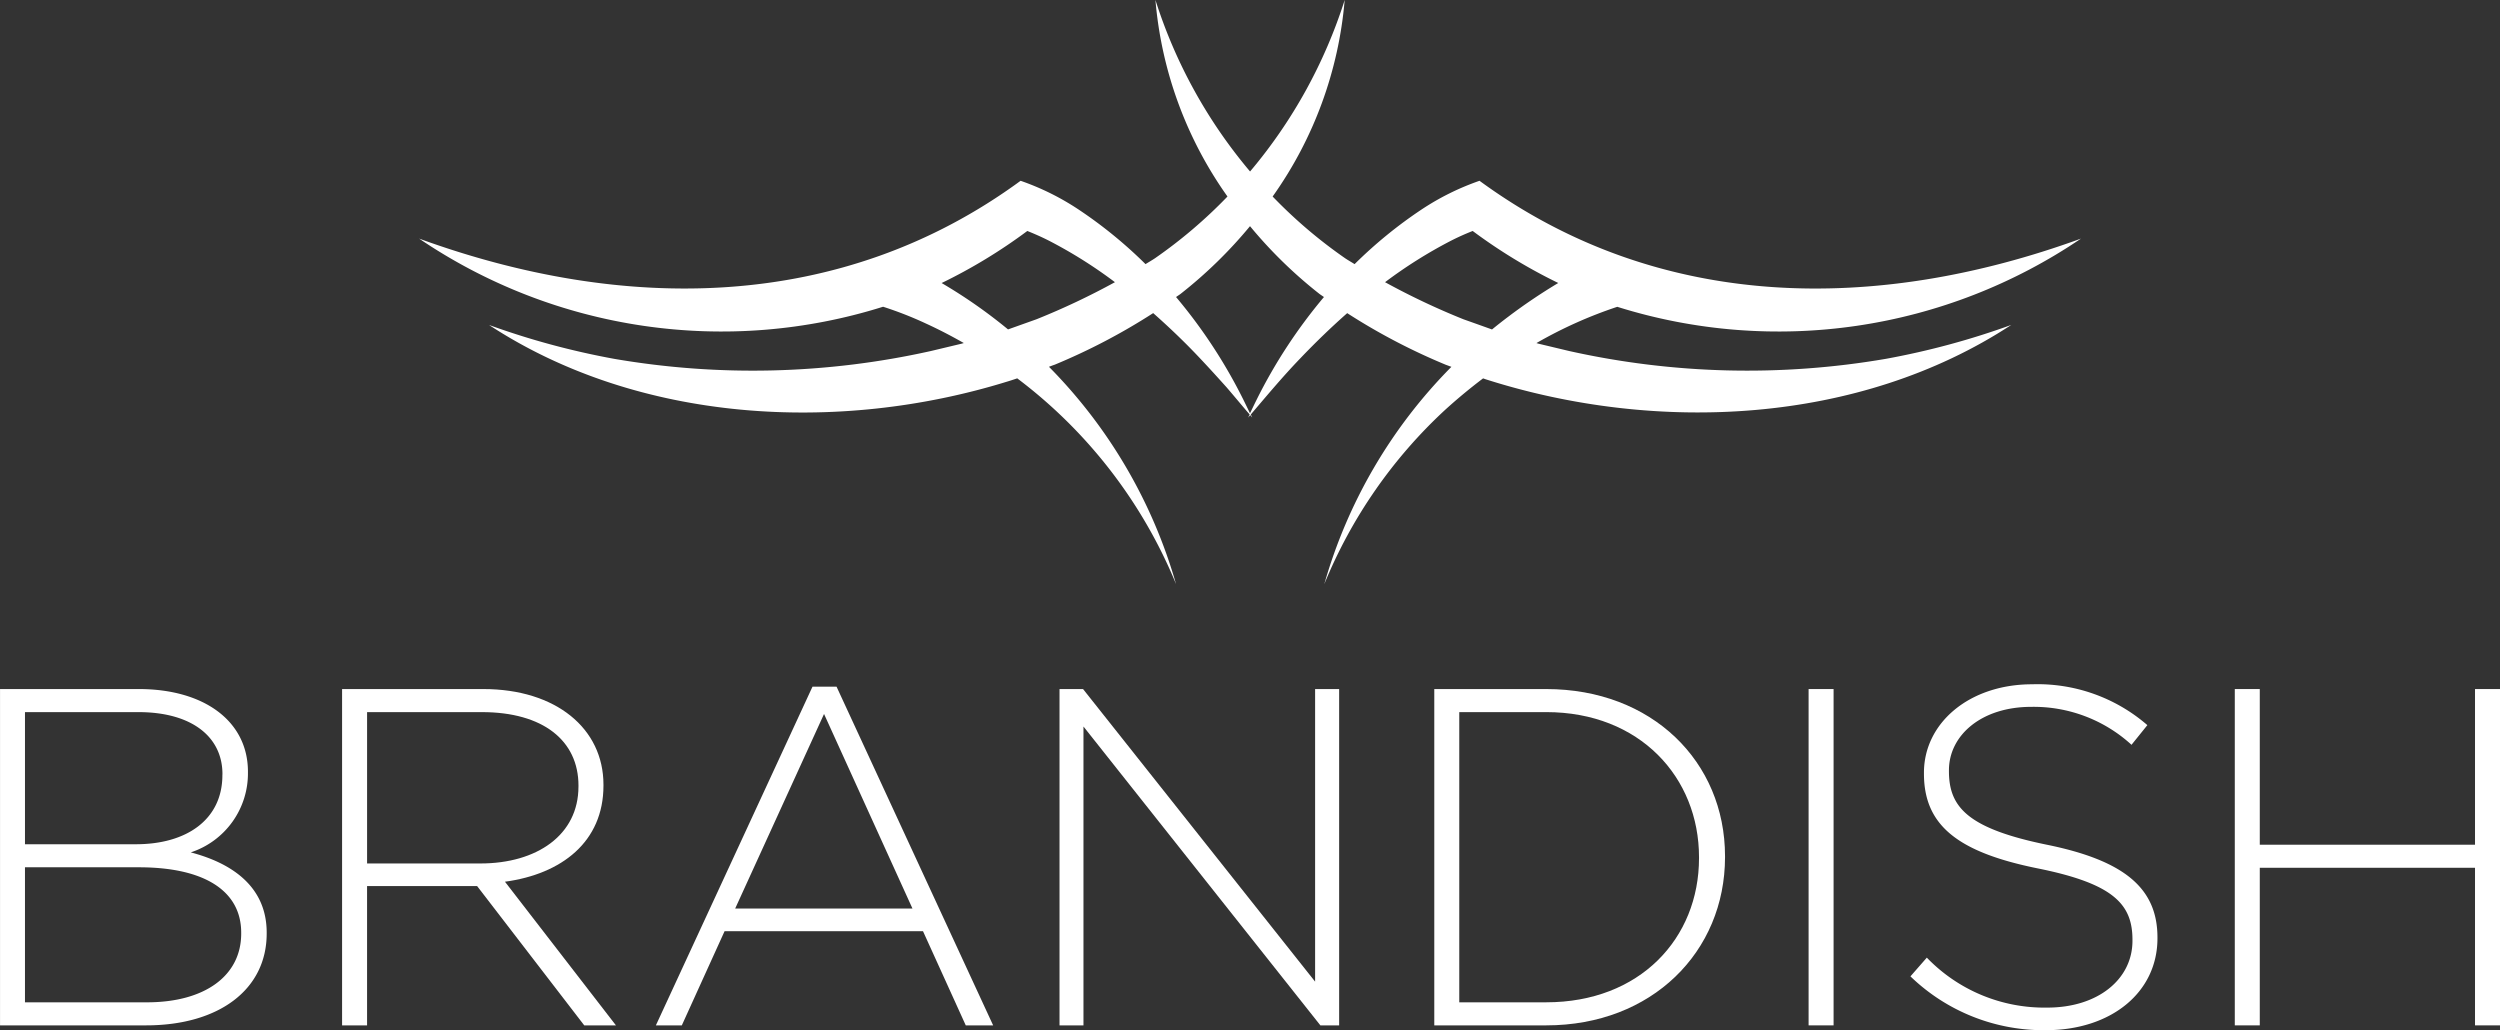 <svg xmlns="http://www.w3.org/2000/svg" width="167.781" height="69.138" viewBox="0 0 167.781 69.138">
  <rect x="0" y="0" width="167.781" height="69.138" fill="#333333" stroke="none"/>
  <g id="Group_2" data-name="Group 2" transform="translate(-138.944 -248.112)">
    <g id="Group_1" data-name="Group 1" transform="translate(138.944 294.033)">
      <path id="Path_1" data-name="Path 1" d="M148.746,329.442h-9.8V306.871h9.318c4.385,0,7.32,2.16,7.32,5.545v.065a5.577,5.577,0,0,1-3.837,5.352c2.708.71,5.095,2.257,5.095,5.385v.064C156.839,327.056,153.615,329.442,148.746,329.442Zm5.127-16.864c0-2.482-2.032-4.159-5.643-4.159h-7.61v8.867h7.449c3.386,0,5.8-1.644,5.8-4.643Zm1.258,10.641c0-2.773-2.419-4.386-6.869-4.386H140.62v9.062h8.191c3.868,0,6.32-1.773,6.32-4.612Z" transform="translate(-138.944 -306.548)" fill="#fff"/>
      <path id="Path_2" data-name="Path 2" d="M182.045,329.442l-7.191-9.351h-7.384v9.351h-1.677V306.871h9.48c4.87,0,8.062,2.644,8.062,6.417v.064c0,3.773-2.806,5.933-6.611,6.449l7.449,9.641Zm-.387-16.09c0-3.03-2.386-4.933-6.481-4.933h-7.706v10.157h7.609c3.773,0,6.577-1.9,6.577-5.159Z" transform="translate(-142.835 -306.548)" fill="#fff"/>
      <path id="Path_3" data-name="Path 3" d="M211.218,329.415l-2.87-6.32H195.031l-2.87,6.32H190.42l10.512-22.733h1.613l10.511,22.733Zm-9.512-20.9-5.965,13.06h11.9Z" transform="translate(-146.403 -306.52)" fill="#fff"/>
      <path id="Path_4" data-name="Path 4" d="M239.607,329.442l-15.9-20.056v20.056H222.1V306.871h1.579l15.574,19.636V306.871h1.613v22.571Z" transform="translate(-150.993 -306.548)" fill="#fff"/>
      <path id="Path_5" data-name="Path 5" d="M259.026,329.442h-7.513V306.871h7.513c7.094,0,12,4.869,12,11.221v.065C271.021,324.508,266.12,329.442,259.026,329.442Zm10.254-11.286c0-5.353-3.967-9.738-10.254-9.738H253.19v19.476h5.836c6.288,0,10.254-4.289,10.254-9.674Z" transform="translate(-155.255 -306.548)" fill="#fff"/>
      <path id="Path_6" data-name="Path 6" d="M280.891,329.442V306.871h1.677v22.571Z" transform="translate(-159.512 -306.548)" fill="#fff"/>
      <path id="Path_7" data-name="Path 7" d="M297.978,329.71a12.85,12.85,0,0,1-9.093-3.612l1.1-1.257a10.957,10.957,0,0,0,8.093,3.353c3.386,0,5.708-1.9,5.708-4.482v-.065c0-2.386-1.258-3.772-6.384-4.8-5.418-1.1-7.61-2.935-7.61-6.353v-.064c0-3.354,3.063-5.934,7.255-5.934a11.248,11.248,0,0,1,7.739,2.741l-1.064,1.321a9.721,9.721,0,0,0-6.739-2.547c-3.321,0-5.514,1.9-5.514,4.256v.065c0,2.386,1.225,3.837,6.578,4.933,5.224,1.065,7.416,2.934,7.416,6.223v.064C305.459,327.194,302.331,329.71,297.978,329.71Z" transform="translate(-160.671 -306.493)" fill="#fff"/>
      <path id="Path_8" data-name="Path 8" d="M330.464,329.442V318.865H316.019v10.577h-1.677V306.871h1.677v10.447h14.445V306.871h1.677v22.571Z" transform="translate(-164.36 -306.548)" fill="#fff"/>
    </g>
    <path id="Path_9" data-name="Path 9" d="M249.021,271.67l-2.064-.493-.135-.04a29.336,29.336,0,0,1,5.426-2.434,36.157,36.157,0,0,0,31.122-4.578c-13.693,4.986-28.291,4.965-40.367-3.88a17.254,17.254,0,0,0-3.9,1.934,30.075,30.075,0,0,0-4.484,3.659c-.207-.131-.423-.253-.626-.388a32.316,32.316,0,0,1-4.874-4.149,26.617,26.617,0,0,0,4.835-13.19,33.581,33.581,0,0,1-6.35,11.51,33.556,33.556,0,0,1-6.351-11.51,26.62,26.62,0,0,0,4.835,13.19,32.313,32.313,0,0,1-4.874,4.149c-.2.135-.419.257-.626.388a30.074,30.074,0,0,0-4.484-3.659,17.2,17.2,0,0,0-3.9-1.934c-12.068,8.842-26.675,8.867-40.367,3.88a36.157,36.157,0,0,0,31.138,4.573,24.523,24.523,0,0,1,2.817,1.1c.888.405,1.753.853,2.6,1.336l-.141.042-2.064.493a54.9,54.9,0,0,1-21.239.529,52.024,52.024,0,0,1-8.417-2.276c10.042,6.585,23.443,7.3,34.742,3.809.225-.066.464-.144.705-.227a32.943,32.943,0,0,1,10.66,13.812,34.05,34.05,0,0,0-8.531-14.588c.128-.047.262-.1.385-.14a41.485,41.485,0,0,0,6.61-3.463q1.145,1.009,2.223,2.085c.9.9,1.848,1.944,2.7,2.892.517.6,1.025,1.218,1.55,1.826-.033.069-.068.138-.1.207l.139-.163c.047.055.091.109.138.163-.033-.069-.068-.137-.1-.206,1.095-1.282,2.167-2.569,3.331-3.776,1-1.047,2.047-2.061,3.14-3.025a41.45,41.45,0,0,0,6.607,3.461l.386.142a33.935,33.935,0,0,0-8.532,14.586,32.833,32.833,0,0,1,8.113-11.7c.813-.74,1.665-1.445,2.546-2.112l.162.058c11.448,3.665,25.069,3.053,35.286-3.645a52.021,52.021,0,0,1-8.417,2.276A54.9,54.9,0,0,1,249.021,271.67Zm-35.749-2.132-1.911.682a34.124,34.124,0,0,0-4.457-3.113,35.773,35.773,0,0,0,5.751-3.494c.5.2,1,.421,1.474.664a30.941,30.941,0,0,1,4.406,2.773A48.389,48.389,0,0,1,213.272,269.538Zm14.775,5.393q-.227.46-.447.92-.222-.461-.448-.92a34.619,34.619,0,0,0-4.515-6.884c.1-.074.209-.139.308-.215a30.348,30.348,0,0,0,4.655-4.541,30.309,30.309,0,0,0,4.654,4.541c.1.075.208.141.308.215A34.658,34.658,0,0,0,228.047,274.931Zm8.616-7.881a31.1,31.1,0,0,1,4.407-2.773c.475-.244.972-.465,1.474-.664a35.756,35.756,0,0,0,5.744,3.491,37.582,37.582,0,0,0-3.353,2.261q-.555.418-1.093.858c-.636-.227-1.371-.49-1.916-.683A48.309,48.309,0,0,1,236.663,267.05Z" transform="translate(-4.765 0)" fill="#fff"/>
  </g>
</svg>

